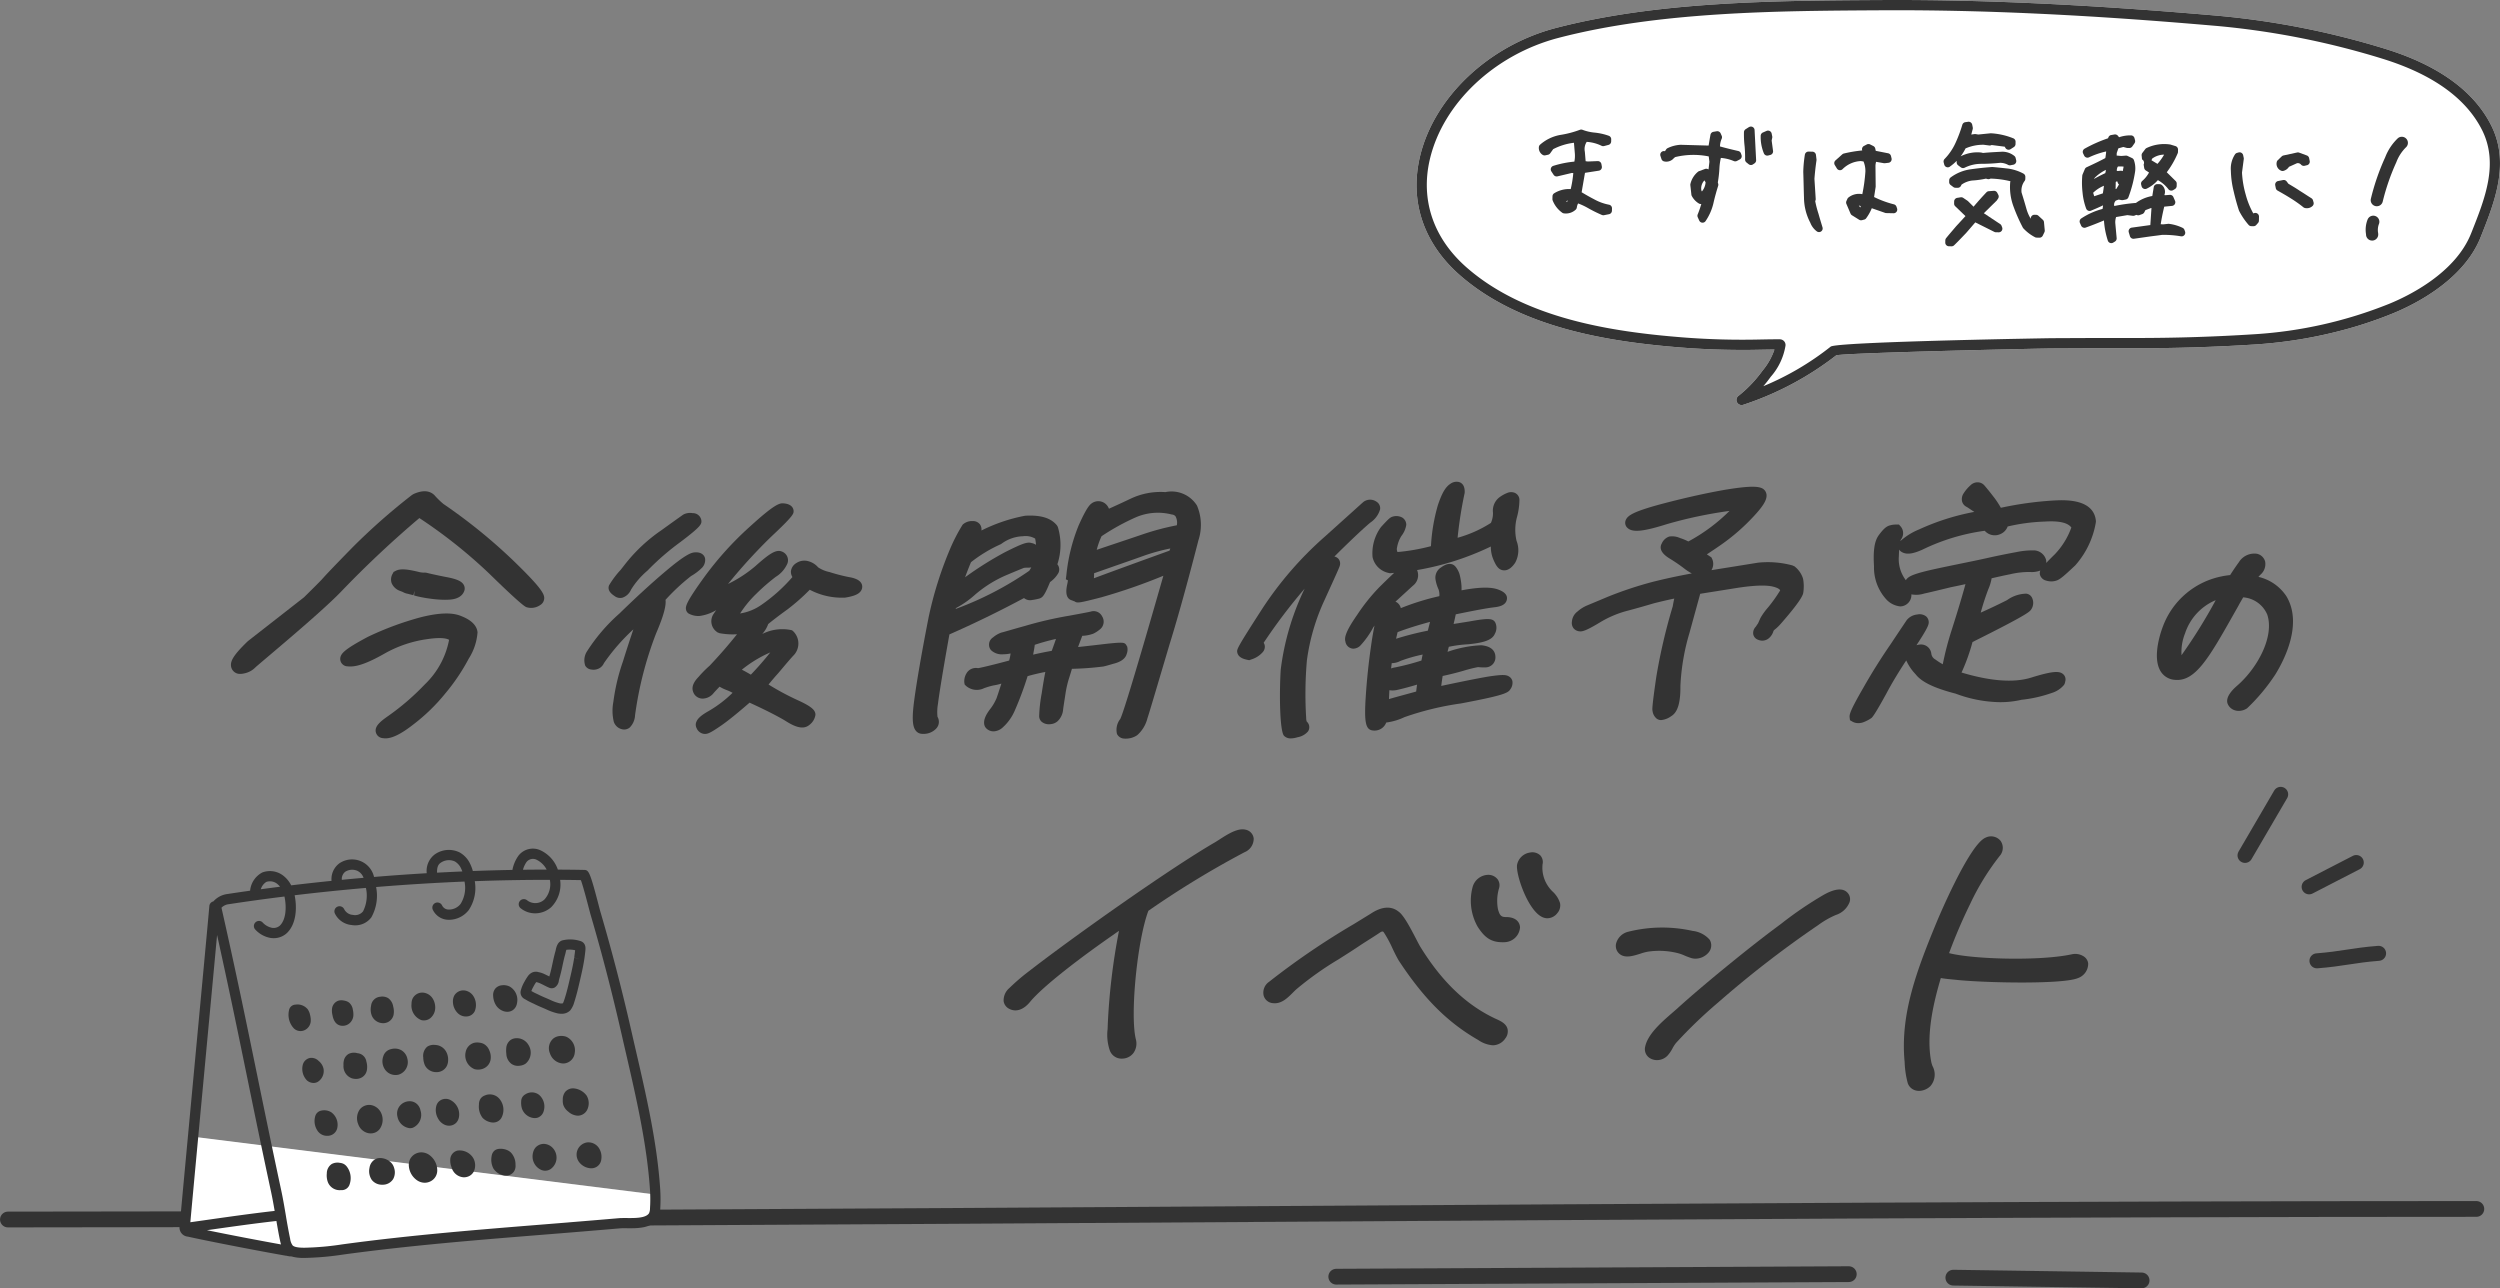 <svg xmlns="http://www.w3.org/2000/svg" width="347.411" height="179.046"><rect width="100%" height="100%" fill="#808080" stroke="none"/><g data-name="グループ 275"><path data-name="パス 409" d="M346.166 17.385c-2.416-4.769-7.374-8.338-14.734-10.606a113.415 113.415 0 0 0-23.533-4.617C290.052.613 275.263-.073 261.355.006c-14.506.082-30.947.174-45.164 3.887-9.327 2.447-16.921 9.629-18.871 17.892-1.463 6.2.513 12.044 5.562 16.464 8.461 7.406 20.882 9.259 30.757 10.046 2.868.228 5.863.341 8.906.334.71 0 1.421-.016 2.133-.03.636-.012 1.272-.024 1.907-.028a9.112 9.112 0 0 1-1.663 2.944l-.17.232a17.458 17.458 0 0 1-3.179 3.276.712.712 0 0 0-.179.9.721.721 0 0 0 .853.331 42.913 42.913 0 0 0 12.935-6.884c2.246-.372 28.516-.943 29.971-.949l4.135-.019c1.956-.01 3.91-.009 5.866-.008h1.877c5.424 0 10.923-.176 16.345-.524a63.166 63.166 0 0 0 12.771-2.148 57.417 57.417 0 0 0 6.411-2.185c2.859-1.172 9.77-4.548 12.161-10.577l.081-.2c1.884-4.753 4.021-10.136 1.366-15.375z" fill="#fff"/><path data-name="パス 410" d="M1.101 169.469c117.768-.08 230.564-1.45 343.022-1.47" fill="none" stroke="#333" stroke-linecap="round" stroke-miterlimit="10" stroke-width="2.192"/><g data-name="グループ 274" fill="none" stroke="#333" stroke-linecap="round" stroke-miterlimit="10" stroke-width="2.085"><path data-name="パス 411" d="M316.933 110.386l-4.955 8.485"/><path data-name="パス 412" d="M327.438 119.861l-6.552 3.378"/><path data-name="パス 413" d="M330.538 132.479c-3.459.265-5.106.777-8.565 1.041"/></g><path data-name="パス 414" d="M185.692 177.414l71.224-.353" fill="none" stroke="#333" stroke-linecap="round" stroke-miterlimit="10" stroke-width="2.192"/><path data-name="パス 415" d="M271.444 177.55l26.164.384" fill="none" stroke="#333" stroke-linecap="round" stroke-miterlimit="10" stroke-width="2.192"/><path data-name="パス 416" d="M26.612 157.934l-1 13 15.228 3.742 49.438-5.409.333-3.333z" fill="#fff"/><path data-name="パス 417" d="M87.139 170.681c1.44.017 3.41.029 4.262-1.34a2.75 2.75 0 0 0 .347-1.328 21.494 21.494 0 0 0 0-2.71c-.42-6.473-1.943-13.069-3.417-19.448q-.32-1.386-.632-2.754a275.71 275.71 0 0 0-4.293-16.498c-.028-.095-.093-.347-.182-.691-1.266-4.871-1.411-5.012-2.072-5.025a241.12 241.12 0 0 0-3.63-.042 4.619 4.619 0 0 0-2.3-2.628 2.527 2.527 0 0 0-3.163.68 4.957 4.957 0 0 0-.851 1.99q-2.729.051-5.5.151a5.6 5.6 0 0 0-.382-1.014 3.519 3.519 0 0 0-1.474-1.578 3.39 3.39 0 0 0-3.424.279 2.879 2.879 0 0 0-1.129 2.621q-3.652.215-7.32.519a3.133 3.133 0 0 0-4.827-1.887 2.727 2.727 0 0 0-1.08 2.43q-2.814.287-5.606.622a3.928 3.928 0 0 0-.986-1.25 3.018 3.018 0 0 0-3.024-.54 3.2 3.2 0 0 0-1.7 2.534q-1.579.223-3.144.461a3.136 3.136 0 0 0-1.964 1.032.709.709 0 0 0-.554.624c-.238 2.718-1.158 12.552-2.048 22.061-.9 9.651-1.837 19.631-2.077 22.383a1.264 1.264 0 0 0 1.134 1.513c3.191.708 11.243 2.263 14.605 2.819a.664.664 0 0 0 .117.01 6 6 0 0 0 1.361.132c.32 0 .633-.014.917-.027l.351-.015a39.907 39.907 0 0 0 4.165-.419l.2-.028c9.215-1.256 18.591-2.01 27.658-2.74l3.627-.293q3.508-.287 7.008-.587c.271-.025.637-.022 1.027-.019zm-13.973-50.888a1.134 1.134 0 0 1 1.455-.289 3.078 3.078 0 0 1 1.34 1.338q-1.635 0-3.288.022a3.561 3.561 0 0 1 .493-1.071zm-11.938.112a1.985 1.985 0 0 1 1.968-.2 2.151 2.151 0 0 1 .866.955 4.025 4.025 0 0 1 .182.441q-1.752.075-3.512.169c-.011-.722.139-1.125.496-1.365zm-13.254 1.239a1.806 1.806 0 0 1 1.685-.131 1.687 1.687 0 0 1 .861.974q-1.512.13-3.02.278a1.29 1.29 0 0 1 .474-1.121zm-10.966 1.41a1.6 1.6 0 0 1 1.573.321 2.313 2.313 0 0 1 .334.349q-1.341.17-2.672.35a1.81 1.81 0 0 1 .769-1.02zm-8.535 25.531c.635-6.788 1.286-13.738 1.693-18.153 1.638 7.384 2.9 13.535 4.227 20 1 4.89 2.041 9.946 3.291 15.768.182.85.336 1.716.484 2.574-3.119.353-6.373.814-9.532 1.265l-2.185.31c.305-3.413 1.177-12.732 2.022-21.764zm9.938 21.588c.156.917.319 1.849.515 2.77.032.149.072.317.121.49a479.251 479.251 0 0 1-10.29-1.979l.079-.011c3.176-.454 6.451-.918 9.576-1.27zm40.594.2l-3.626.293c-9.086.731-18.482 1.488-27.734 2.748l-.2.028a38.884 38.884 0 0 1-4.017.407l-.373.015c-.695.033-1.991.092-2.386-.293a1.987 1.987 0 0 1-.349-.92 79.175 79.175 0 0 1-.609-3.315c-.191-1.126-.388-2.29-.634-3.434-1.248-5.816-2.285-10.869-3.289-15.756-1.527-7.442-2.969-14.471-5-23.453a.08.08 0 0 1 .018-.083 1.708 1.708 0 0 1 1.035-.465c2.531-.387 5.1-.738 7.686-1.06l.007.024c.277 1.29.275 3.116-.638 4.015a1.322 1.322 0 0 1-1.074.314 2.417 2.417 0 0 1-1.357-.782.711.711 0 0 0-1 1.008 3.748 3.748 0 0 0 2.17 1.183 3 3 0 0 0 .389.026 2.669 2.669 0 0 0 1.872-.736c1.3-1.278 1.394-3.519 1.048-5.229a305.2 305.2 0 0 1 9.907-1.019 4.874 4.874 0 0 1-.4 3.257 1.413 1.413 0 0 1-1.392.494 1.467 1.467 0 0 1-1.245-.821.711.711 0 0 0-1.264.653 2.863 2.863 0 0 0 2.256 1.567 3.041 3.041 0 0 0 .543.049 2.756 2.756 0 0 0 2.263-1.123 6.146 6.146 0 0 0 .652-4.2 305.91 305.91 0 0 1 12.287-.76 4.246 4.246 0 0 1-.541 3.1 2.043 2.043 0 0 1-1.7.79 1.013 1.013 0 0 1-.878-.575.711.711 0 1 0-1.259.659 2.428 2.428 0 0 0 2.025 1.334c.076.006.152.008.229.008a3.5 3.5 0 0 0 2.721-1.368 5.518 5.518 0 0 0 .828-4c3.527-.129 7.013-.189 10.434-.185a3.146 3.146 0 0 1-.762 2.739 1.856 1.856 0 0 1-2.412.092.711.711 0 0 0-.909 1.093 3.183 3.183 0 0 0 2.041.728 3.334 3.334 0 0 0 2.232-.857 4.465 4.465 0 0 0 1.237-3.794q1.451.01 2.884.036c.312.835.911 3.143 1.126 3.969.1.365.165.633.194.733.531 1.809 1.047 3.64 1.537 5.441.984 3.631 1.9 7.322 2.733 10.972q.312 1.369.634 2.758c1.46 6.325 2.971 12.864 3.383 19.221a20.5 20.5 0 0 1 0 2.528 1.6 1.6 0 0 1-.134.666c-.432.692-1.938.68-3.044.67-.423 0-.822-.007-1.167.024q-3.487.299-6.978.582z" fill="#333"/><path data-name="パス 418" d="M70.073 140.547a1.643 1.643 0 0 0 .419.056 1.362 1.362 0 0 0 .762-.223 1.423 1.423 0 0 0 .589-.966 2.138 2.138 0 0 0-1.007-2.314 1.89 1.89 0 0 0-1.088-.182 1.362 1.362 0 0 0-.915.458 1.422 1.422 0 0 0-.3 1.04 2.627 2.627 0 0 0 .378 1.253 2 2 0 0 0 1.162.878z" fill="#333"/><path data-name="パス 419" d="M64.74 141.257a1.542 1.542 0 0 0 .2-.013 1.3 1.3 0 0 0 1.041-.742 2.314 2.314 0 0 0-.158-2.015 1.734 1.734 0 0 0-1.194-.838 1.453 1.453 0 0 0-1.5.7 1.716 1.716 0 0 0-.189.813 2.289 2.289 0 0 0 .716 1.672 1.609 1.609 0 0 0 1.084.423z" fill="#333"/><path data-name="パス 420" d="M58.568 141.763a1.486 1.486 0 0 0 .342.04 1.426 1.426 0 0 0 .893-.317 1.893 1.893 0 0 0 .678-1.469 2.331 2.331 0 0 0-.375-1.292 1.764 1.764 0 0 0-1.322-.787 1.5 1.5 0 0 0-1.468.873 1.747 1.747 0 0 0-.129.688 2.154 2.154 0 0 0 1.381 2.264z" fill="#333"/><path data-name="パス 421" d="M53.235 142.187a1.676 1.676 0 0 0 .173-.009 1.458 1.458 0 0 0 1.293-1.2 2.531 2.531 0 0 0-.061-1.106 1.755 1.755 0 0 0-.7-1.169 1.587 1.587 0 0 0-1.083-.193 1.4 1.4 0 0 0-1.294 1.287 2.313 2.313 0 0 0 .122 1.382 1.712 1.712 0 0 0 1.55 1.008z" fill="#333"/><path data-name="パス 422" d="M47.444 142.541a1.355 1.355 0 0 0 .179.011 1.446 1.446 0 0 0 .911-.321 1.559 1.559 0 0 0 .568-1.057 2.862 2.862 0 0 0-.071-.87 1.567 1.567 0 0 0-.517-.976 1.541 1.541 0 0 0-.7-.281 1.592 1.592 0 0 0-.794.013 1.33 1.33 0 0 0-.874 1.069 2.53 2.53 0 0 0 .053.926c.064.338.265 1.368 1.245 1.486z" fill="#333"/><path data-name="パス 423" d="M43.181 141.943a2.7 2.7 0 0 0-.085-.87 2.1 2.1 0 0 0-.352-.839 1.842 1.842 0 0 0-1.688-.626.937.937 0 0 0-.891.776 2.774 2.774 0 0 0 .658 2.512 1.335 1.335 0 0 0 1.412.3 1.491 1.491 0 0 0 .946-1.253zm-.708-.07z" fill="#333"/><path data-name="パス 424" d="M44.971 148.584a1.893 1.893 0 0 0-.68-1.141 1.417 1.417 0 0 0-1.21-.427 1.3 1.3 0 0 0-1.014.991 2.3 2.3 0 0 0 .572 2.115 1.42 1.42 0 0 0 .927.373 1.229 1.229 0 0 0 .579-.147 1.788 1.788 0 0 0 .826-1.764z" fill="#333"/><path data-name="パス 425" d="M45.648 157.831a1.368 1.368 0 0 0 1.224-1.091 2.146 2.146 0 0 0-.824-2.164 1.851 1.851 0 0 0-1.356-.25 1.134 1.134 0 0 0-.693.4 1.169 1.169 0 0 0-.209.444 2.409 2.409 0 0 0 .433 2.1 1.587 1.587 0 0 0 1.23.569 1.847 1.847 0 0 0 .195-.008z" fill="#333"/><path data-name="パス 426" d="M47.772 161.749a1.54 1.54 0 0 0-.542-.154 1.7 1.7 0 0 0-1.134.163 1.561 1.561 0 0 0-.68 1.3 2.706 2.706 0 0 0 .142 1.208 1.762 1.762 0 0 0 1.819 1.119h.035a1.142 1.142 0 0 0 1.182-.832 2.621 2.621 0 0 0-.35-2.37 1.41 1.41 0 0 0-.472-.434z" fill="#333"/><path data-name="パス 427" d="M78.69 144.071a1.929 1.929 0 0 0-.7-.111 1.757 1.757 0 0 0-1.042.312 1.782 1.782 0 0 0-.527 2.1 2.028 2.028 0 0 0 1.81 1.416h.1a1.647 1.647 0 0 0 1.539-1.476 2.071 2.071 0 0 0-1.18-2.241z" fill="#333"/><path data-name="パス 428" d="M73.063 147.791a1.991 1.991 0 0 0 .4-2.54 1.875 1.875 0 0 0-1.846-.97 1.429 1.429 0 0 0-.649.232 1.509 1.509 0 0 0-.612 1.06 3.7 3.7 0 0 0 .007.873 1.814 1.814 0 0 0 .7 1.385 1.54 1.54 0 0 0 .92.284 2.218 2.218 0 0 0 .492-.059 1.639 1.639 0 0 0 .588-.265z" fill="#333"/><path data-name="パス 429" d="M68.163 147.316a2.241 2.241 0 0 0-.18-1.378 1.72 1.72 0 0 0-.765-.873 1.792 1.792 0 0 0-.584-.171 1.933 1.933 0 0 0-.815.038 1.652 1.652 0 0 0-1.109 1.261 2.055 2.055 0 0 0 1.242 2.384 1.962 1.962 0 0 0 .491.062 1.853 1.853 0 0 0 .978-.272 1.627 1.627 0 0 0 .742-1.051z" fill="#333"/><path data-name="パス 430" d="M59.355 145.465a1.678 1.678 0 0 0-.538 1.487 2.818 2.818 0 0 0 .233 1.094 1.75 1.75 0 0 0 1.578.942h.014a1.571 1.571 0 0 0 1.45-.855 1.832 1.832 0 0 0 .179-.716 2.284 2.284 0 0 0-.25-1.23 1.83 1.83 0 0 0-1.075-.9 2.265 2.265 0 0 0-.521-.082 1.6 1.6 0 0 0-1.07.26z" fill="#333"/><path data-name="パス 431" d="M56.612 147.138a1.787 1.787 0 0 0-.848-1.2 1.889 1.889 0 0 0-1.406-.15 1.441 1.441 0 0 0-1.094.995 2.025 2.025 0 0 0 .362 2.005 1.773 1.773 0 0 0 1.34.6 1.973 1.973 0 0 0 .409-.044 1.819 1.819 0 0 0 1.237-2.206z" fill="#333"/><path data-name="パス 432" d="M50.973 148.77a2.7 2.7 0 0 0-.064-1.273 1.356 1.356 0 0 0-1.22-1.136 1.74 1.74 0 0 0-1.212.078 1.388 1.388 0 0 0-.665.834 2.248 2.248 0 0 0-.078.777 1.774 1.774 0 0 0 1.2 1.809 2.043 2.043 0 0 0 .533.073 1.615 1.615 0 0 0 .832-.219 1.461 1.461 0 0 0 .674-.943zm-.692-.166z" fill="#333"/><path data-name="パス 433" d="M52.759 156.9a2.22 2.22 0 0 0 .2-2.248 1.93 1.93 0 0 0-1.26-1.06 1.663 1.663 0 0 0-1.695.571 2.137 2.137 0 0 0-.233 2.038 1.921 1.921 0 0 0 1.38 1.262 1.8 1.8 0 0 0 .368.038 1.535 1.535 0 0 0 1.24-.601z" fill="#333"/><path data-name="パス 434" d="M54.554 161.819a1.741 1.741 0 0 0-.3-.341 2.194 2.194 0 0 0-1.348-.55 1.542 1.542 0 0 0-.525.059 1.6 1.6 0 0 0-1.033 1.294 2.153 2.153 0 0 0 .325 1.693 1.787 1.787 0 0 0 1.44.66h.118a1.7 1.7 0 0 0 1.409-.794 1.934 1.934 0 0 0 .148-1.474 1.9 1.9 0 0 0-.234-.547z" fill="#333"/><path data-name="パス 435" d="M59.512 160.4a2.082 2.082 0 0 0-.524-.209 1.77 1.77 0 0 0-2.012.911 1.883 1.883 0 0 0-.166.653 2.647 2.647 0 0 0 1.125 2.25 1.917 1.917 0 0 0 1.088.354 1.761 1.761 0 0 0 .775-.181 1.691 1.691 0 0 0 .965-1.523 2.656 2.656 0 0 0-1.251-2.255z" fill="#333"/><path data-name="パス 436" d="M57.339 156.727a1.942 1.942 0 0 0 1.1-2.388 1.618 1.618 0 0 0-.676-1.06 1.5 1.5 0 0 0-.9-.246 1.762 1.762 0 0 0-1.331.677 1.712 1.712 0 0 0-.294 1.488 1.972 1.972 0 0 0 1.718 1.583 1.44 1.44 0 0 0 .383-.054z" fill="#333"/><path data-name="パス 437" d="M80.44 155.032a1.473 1.473 0 0 0 1.185-.863 2.063 2.063 0 0 0-.1-1.911 2.484 2.484 0 0 0-1.755-1.007 1.423 1.423 0 0 0-1.208.461 1.706 1.706 0 0 0-.355 1.138 2.137 2.137 0 0 0 .063.673 2.012 2.012 0 0 0 .713.965 2.1 2.1 0 0 0 1.3.553 1.413 1.413 0 0 0 .157-.009z" fill="#333"/><path data-name="パス 438" d="M74.321 155.375a1.282 1.282 0 0 0 .4-.062 1.31 1.31 0 0 0 .811-.837 2.162 2.162 0 0 0-.6-2.315 1.643 1.643 0 0 0-1.933-.083 1.115 1.115 0 0 0-.453.462 1.212 1.212 0 0 0-.12.516 2.79 2.79 0 0 0 .1.979 1.972 1.972 0 0 0 1.569 1.323 1.622 1.622 0 0 0 .226.017z" fill="#333"/><path data-name="パス 439" d="M69.642 155.409a2.371 2.371 0 0 0-.182-2.64 1.738 1.738 0 0 0-2.086-.539 1.255 1.255 0 0 0-.561.4 1.432 1.432 0 0 0-.256.88 2.549 2.549 0 0 0 .5 1.825 2.082 2.082 0 0 0 .937.568 1.708 1.708 0 0 0 .533.089 1.328 1.328 0 0 0 1.115-.583z" fill="#333"/><path data-name="パス 440" d="M63.773 155.267a2.235 2.235 0 0 0-1.117-2.368 1.4 1.4 0 0 0-1.764.27 1.439 1.439 0 0 0-.27.55 2.323 2.323 0 0 0 .256 1.721 1.94 1.94 0 0 0 .989.893 1.533 1.533 0 0 0 .532.1 1.374 1.374 0 0 0 1.053-.472 1.516 1.516 0 0 0 .321-.694z" fill="#333"/><path data-name="パス 441" d="M63.595 159.887a1.315 1.315 0 0 0-1.026 1.258 2.548 2.548 0 0 0 .185 1.076 1.857 1.857 0 0 0 1.705 1.384 1.686 1.686 0 0 0 .418-.053 1.473 1.473 0 0 0 1.014-.864 2.069 2.069 0 0 0-.13-1.763 2.222 2.222 0 0 0-2.166-1.038z" fill="#333"/><path data-name="パス 442" d="M70.967 160.131a1.869 1.869 0 0 0-.609-.356 2.3 2.3 0 0 0-1.022-.124 1.156 1.156 0 0 0-.592.22 1.2 1.2 0 0 0-.422.776 2.634 2.634 0 0 0 .235 1.716 2.171 2.171 0 0 0 1.7 1.008h.048a1.323 1.323 0 0 0 1.149-.617 1.468 1.468 0 0 0 .182-.894 2.394 2.394 0 0 0-.669-1.729z" fill="#333"/><path data-name="パス 443" d="M75.702 158.966a1.528 1.528 0 0 0-1.345.581 1.7 1.7 0 0 0-.286.642 2.049 2.049 0 0 0 1.172 2.4 1.424 1.424 0 0 0 .515.1 1.384 1.384 0 0 0 .757-.23 1.935 1.935 0 0 0 .823-1.5 1.982 1.982 0 0 0-.47-1.369 1.77 1.77 0 0 0-1.166-.624z" fill="#333"/><path data-name="パス 444" d="M81.538 158.762a1.716 1.716 0 0 0-1.089 2.69 2.184 2.184 0 0 0 1.706.9 1.545 1.545 0 0 0 .38-.047 1.377 1.377 0 0 0 1.029-1.228 2.237 2.237 0 0 0-.362-1.578 1.744 1.744 0 0 0-1.664-.737z" fill="#333"/><path data-name="パス 445" d="M72.876 138.812c.119.062.233.13.383.218.22.129.449.237.679.345.111.051.222.1.332.158.33.166.674.313 1.017.46.214.091.428.182.637.278a7.986 7.986 0 0 0 1.492.537 2.6 2.6 0 0 0 .591.069 1.635 1.635 0 0 0 1.222-.455 3.071 3.071 0 0 0 .563-1.123c.329-1.007.57-2.044.8-3.048.2-.844.44-1.894.6-2.925l.009-.061q.084-.56.141-1.125l.007-.072c.082-.74-.193-1.188-.817-1.334a4.608 4.608 0 0 0-2.418-.046c-.642.221-.8.92-.889 1.337-.013.058-.024.111-.037.155-.182.647-.3 1.192-.411 1.719-.124.578-.241 1.124-.439 1.788v.008l-.057-.029c-.2-.1-.4-.2-.617-.3a3.5 3.5 0 0 0-.765-.263l-.084-.017a1.228 1.228 0 0 0-.994.127 1.633 1.633 0 0 0-.467.44 6.4 6.4 0 0 0-.41.658l-.068.12a4.874 4.874 0 0 0-.5 1.195 1.028 1.028 0 0 0 .5 1.186zm1.234-1.676l.072-.126a4.65 4.65 0 0 1 .315-.511l.017-.023.122.026a2.537 2.537 0 0 1 .463.17c.182.081.36.171.537.262.217.11.434.22.658.315a.894.894 0 0 0 .781-.015 1.307 1.307 0 0 0 .589-.982c.013-.057.024-.112.038-.16a22.79 22.79 0 0 0 .465-1.9c.109-.505.22-1.028.391-1.63.018-.066.036-.146.056-.235a3.118 3.118 0 0 1 .087-.333 3.333 3.333 0 0 1 1.221.057c-.034.334-.077.669-.131 1.033l.7.129-.7-.107c-.138.906-.335 1.775-.577 2.818-.227.974-.461 1.98-.77 2.928a4.526 4.526 0 0 1-.216.568.979.979 0 0 1-.478 0 6.535 6.535 0 0 1-1.228-.445c-.222-.1-.448-.2-.674-.295-.316-.135-.632-.269-.936-.422-.122-.061-.246-.119-.37-.177a6.429 6.429 0 0 1-.589-.3l-.113-.066a3.856 3.856 0 0 1 .272-.579z" fill="#333"/><path data-name="パス 446" d="M346.166 17.385c-2.416-4.769-7.374-8.338-14.734-10.606a113.415 113.415 0 0 0-23.533-4.617C290.052.613 275.263-.073 261.355.006c-14.506.082-30.947.174-45.164 3.887-9.327 2.447-16.921 9.629-18.871 17.892-1.463 6.2.513 12.044 5.562 16.464 8.461 7.406 20.882 9.259 30.757 10.046 2.868.228 5.863.341 8.906.334.71 0 1.421-.016 2.133-.03.636-.012 1.272-.024 1.907-.028a9.112 9.112 0 0 1-1.663 2.944l-.17.232a17.458 17.458 0 0 1-3.179 3.276.712.712 0 0 0-.179.9.721.721 0 0 0 .853.331 42.913 42.913 0 0 0 12.935-6.884c2.246-.372 28.516-.943 29.971-.949l4.135-.019c1.956-.01 3.91-.009 5.866-.008h1.877c5.424 0 10.923-.176 16.345-.524a63.166 63.166 0 0 0 12.771-2.148 57.417 57.417 0 0 0 6.411-2.185c2.859-1.172 9.77-4.548 12.161-10.577l.081-.2c1.884-4.753 4.021-10.136 1.366-15.375zm-2.689 14.847l-.08.2c-2.191 5.522-8.688 8.683-11.379 9.785a60.136 60.136 0 0 1-18.734 4.23c-5.391.346-10.859.521-16.253.521h-1.876c-1.959 0-3.915 0-5.874.008l-4.133.019c-.286 0-28.264.466-30.609 1.116a.438.438 0 0 0-.138.057 39.216 39.216 0 0 1-9.36 5.5q.458-.53.86-1.079l.169-.23a8.638 8.638 0 0 0 2.049-4.314.789.789 0 0 0-.2-.636.807.807 0 0 0-.61-.259c-.887-.006-1.774.011-2.659.028a105.995 105.995 0 0 1-10.897-.3c-9.657-.769-21.786-2.567-29.933-9.7-4.634-4.055-6.451-9.406-5.115-15.067 1.832-7.763 8.979-14.518 17.846-16.841 14.044-3.667 30.39-3.76 44.812-3.841 13.863-.078 28.611.605 46.412 2.151a111.925 111.925 0 0 1 23.238 4.559c6.977 2.15 11.648 5.477 13.884 9.889 2.364 4.667.441 9.515-1.42 14.204z" fill="#333"/><path data-name="パス 447" d="M221.612 18.429a6.318 6.318 0 0 1-1.7-.391.5.5 0 0 0-.362 0 13.762 13.762 0 0 1-2.713.711 5.78 5.78 0 0 0-2.817 1.352.507.507 0 0 0-.174.371 1.118 1.118 0 0 0 .54 1.055.5.5 0 0 0 .362.058l.366-.078a.5.5 0 0 0 .306-.2l.417-.579a8.348 8.348 0 0 1 2.869-.886h.017l.123 1.468a4 4 0 0 1-.066 1.149 14.068 14.068 0 0 0-2.928.59.509.509 0 0 0-.271.762l.312.478a.508.508 0 0 0 .543.217l2-.473.194.019a14.881 14.881 0 0 1-.357 2.225 3.892 3.892 0 0 0-2.294.58.509.509 0 0 0-.238.42l-.009.385a.518.518 0 0 0 .037.2 3.783 3.783 0 0 0 1.327 1.7.494.494 0 0 0 .237.09 2 2 0 0 0 1.625-.509.508.508 0 0 0 .164-.312 1.732 1.732 0 0 1 .178-.561 9.066 9.066 0 0 1 1.406.661 18.7 18.7 0 0 0 1.9.941.52.52 0 0 0 .3.031l.688-.136.037-.009a.508.508 0 0 0 .372-.479l.007-.321a.507.507 0 0 0-.416-.511 6.935 6.935 0 0 1-2.093-.769c-.6-.306-1.187-.648-1.709-.961.079-.478.161-.952.243-1.423q.11-.625.214-1.241l.032-.04 1.894-.293a.5.5 0 0 0 .336-.206.508.508 0 0 0 .087-.385l-.058-.323a.508.508 0 0 0-.521-.418l-1.372.055-.3-.04-.109-1.313a1.823 1.823 0 0 1 .26-1.376 5.522 5.522 0 0 1 2.067.548.51.51 0 0 0 .352.034l.6-.16h.006a.509.509 0 0 0 .372-.479l.006-.3a.507.507 0 0 0-.327-.485 8.28 8.28 0 0 0-1.962-.443zm-3.758 9.409l-.063.195a.444.444 0 0 1-.168-.031z" fill="#333"/><path data-name="パス 448" d="M243.039 17.662l-.456.291a.506.506 0 0 0-.235.418 14.129 14.129 0 0 0 .092 1.964 17.377 17.377 0 0 1 .066 1.832.508.508 0 0 0 .188.405l.3.241a.508.508 0 0 0 .456.1.5.5 0 0 0 .148-.068l.217-.146a.51.51 0 0 0 .224-.448l-.215-4.183a.508.508 0 0 0-.781-.4z" fill="#333"/><path data-name="パス 449" d="M245.497 18.187l-.518.226a.509.509 0 0 0-.306.456 5.961 5.961 0 0 0 .444 2.44.509.509 0 0 0 .6.3l.3-.08h.006a.508.508 0 0 0 .368-.557l-.194-1.441.079-.385a.528.528 0 0 0 0-.2l-.079-.388a.5.5 0 0 0-.263-.349.513.513 0 0 0-.437-.022z" fill="#333"/><path data-name="パス 450" d="M241.558 20.986c-.87-.2-1.722-.406-2.54-.637a2.691 2.691 0 0 1 .236-1.067.508.508 0 0 0 0-.418l-.144-.324a.507.507 0 0 0-.55-.3l-.451.077a.507.507 0 0 0-.414.408c-.062.326-.118.664-.174 1l-.085.505-3.892-.109a4.661 4.661 0 0 0-1.807.467.5.5 0 0 0-.2.176l-.167.249-.052-.01a.509.509 0 0 0-.578.657l.14.431a.511.511 0 0 0 .385.342 1.36 1.36 0 0 0 1.355-.472l.177-.133a10.746 10.746 0 0 1 4.657-.091l.094.743-.122 1.064-.109-.049a.507.507 0 0 0-.386-.013l-.821.3a.5.5 0 0 0-.156.092 3.089 3.089 0 0 0-1.049 1.7.489.489 0 0 0-.008.162l.145 1.311a.5.5 0 0 0 .057.184 2.658 2.658 0 0 0 .989 1.049.5.5 0 0 0 .332.065 13.577 13.577 0 0 1-.5 1.448.508.508 0 0 0 .006.4l.206.454a.508.508 0 0 0 .88.081 7.409 7.409 0 0 0 1.09-2.472c.172-.761.394-1.58.661-2.434a.513.513 0 0 0 .006-.28l-.051-.193a16.628 16.628 0 0 0 .221-1.984 8.237 8.237 0 0 1 .2-1.42 5.767 5.767 0 0 1 1.8.438.514.514 0 0 0 .435-.019l.39-.206a.508.508 0 0 0 .244-.616l-.083-.237a.506.506 0 0 0-.367-.319zm-4.54 4.356a2.227 2.227 0 0 1-.515 1.264l-.073-.142a1.6 1.6 0 0 1 .429-1.4z" fill="#333"/><path data-name="パス 451" d="M262.383 21.3l-1.72-.34-.068-.318a.511.511 0 0 0-.27-.349l-.445-.223a.511.511 0 0 0-.466.006l-.389.206a.507.507 0 0 0-.256.571l.014.055a17.837 17.837 0 0 0-2.559.428.533.533 0 0 0-.215.114l-.939.839a.508.508 0 0 0-.1.643l.29.477a.507.507 0 0 0 .786.1 3.815 3.815 0 0 1 2.541-1.126l.373.054a3.373 3.373 0 0 1 .262 1.436 22.837 22.837 0 0 1-.427 3.111 2.345 2.345 0 0 0-1.92.458.5.5 0 0 0-.153.193l-.135.3a.506.506 0 0 0 0 .409l.572 1.34a.507.507 0 0 0 .2.231l.995.621a.508.508 0 0 0 .4.06l.3-.08a.451.451 0 0 0 .281-.193 6.356 6.356 0 0 0 .777-1.388l1.856.649a.5.5 0 0 0 .157.028l1.007.021a.486.486 0 0 0 .147-.018.5.5 0 0 0 .274-.19.511.511 0 0 0 .071-.465l-.082-.238a.509.509 0 0 0-.357-.327 14 14 0 0 1-2.754-1.015l.215-1.388a.57.57 0 0 0 .006-.083l-.029-2.836a2.409 2.409 0 0 1 .086-.586l1.093.192a.51.51 0 0 0 .146 0l.473-.055a.506.506 0 0 0 .359-.214.512.512 0 0 0 .077-.411l-.079-.323a.511.511 0 0 0-.395-.376zm-3.8 7.334q-.033.1-.075.2l-.2-.273z" fill="#333"/><path data-name="パス 452" d="M251.862 21.077l-.536-.011a.509.509 0 0 0-.512.427 17.056 17.056 0 0 0-.224 2.409c.021.593.036 1.2.051 1.807.014.58.029 1.166.049 1.743a7.625 7.625 0 0 0 .875 3.493 2.709 2.709 0 0 0 .9 1.2.507.507 0 0 0 .449.09.518.518 0 0 0 .151-.07.509.509 0 0 0 .2-.565l-.164-.545c-.132-.438-.269-.891-.4-1.363a13.916 13.916 0 0 1-.452-1.744l.031-.074a.5.5 0 0 0 .039-.231l-.177-2.785a35.98 35.98 0 0 1 .285-2.573.53.53 0 0 0 0-.132l-.074-.623a.509.509 0 0 0-.491-.453z" fill="#333"/><path data-name="パス 453" d="M283.272 29.987a.5.5 0 0 0-.336-.137l-.215-.005a.509.509 0 0 0-.516.561 5.63 5.63 0 0 1-.588-1.333 74.375 74.375 0 0 0-.659-2.214l-.033-.107a2.2 2.2 0 0 1 .422-1.6.512.512 0 0 0 .1-.292l.005-.278a.507.507 0 0 0-.265-.456 6.357 6.357 0 0 0-2.145-.7c-.71-.08-1.442-.159-2.153-.216a.658.658 0 0 0-.076 0c-.9.062-1.855.163-2.911.309a6.056 6.056 0 0 0-2.827 1.136.506.506 0 0 0-.206.4l-.005.236a.506.506 0 0 0 .2.415l.379.287a.5.5 0 0 0 .3.1l.3.006a.513.513 0 0 0 .467-.287l.075-.155a3.307 3.307 0 0 1 1.46-.569 12.382 12.382 0 0 0 1.935-.266l.2.057a.483.483 0 0 0 .3-.007l.151-.052a12.976 12.976 0 0 1 2.749.367l-.015.055a.511.511 0 0 0-.019.1 7.724 7.724 0 0 0 .459 3.353 23.573 23.573 0 0 0 1.3 2.939.511.511 0 0 0 .074.1 5.886 5.886 0 0 0 1.616 1.229.5.5 0 0 0 .226.058l.385.008a.539.539 0 0 0 .146-.018.509.509 0 0 0 .322-.27l.225-.467a.512.512 0 0 0 .048-.267l-.106-1.138a.51.51 0 0 0-.16-.324z" fill="#333"/><path data-name="パス 454" d="M277.061 26.518l-.686.051a.5.5 0 0 0-.331.157 41.91 41.91 0 0 0-1.788 2l-.766-.765a.493.493 0 0 0-.076-.062l-.593-.4a.505.505 0 0 0-.364-.08l-.472.076a.513.513 0 0 0-.428.492l-.005.3a.5.5 0 0 0 .156.375l1.423 1.37c-.454.491-.877.954-1.3 1.412l-.477.562c-.31.363-.62.726-.913 1.09a.516.516 0 0 0-.112.308l-.006.3a.509.509 0 0 0 .5.518l.365.007a.507.507 0 0 0 .146-.018.5.5 0 0 0 .216-.124c.424-.407.826-.827 1.229-1.25l.441-.46c.237-.268.474-.545.714-.824.186-.217.373-.435.563-.652l2.642 1.321a.5.5 0 0 0 .218.054l.385.007a.508.508 0 0 0 .485-.688l-.082-.216a.515.515 0 0 0-.194-.243l-2.269-1.505 1.761-1.728a.581.581 0 0 0 .067-.081l.155-.232a.51.51 0 0 0 .029-.516l-.145-.281a.511.511 0 0 0-.488-.275z" fill="#333"/><path data-name="パス 455" d="M270.965 23.153a6.88 6.88 0 0 0 .942-.8v.2a.514.514 0 0 0 .2.417l.38.286a.511.511 0 0 0 .529.05 5.147 5.147 0 0 1 2.276-.539 25.938 25.938 0 0 0 2.648-.14 2.285 2.285 0 0 1 1.1.28.514.514 0 0 0 .356.059l.388-.078.036-.009a.508.508 0 0 0 .357-.612l-.08-.323a.507.507 0 0 0-.173-.272 2.662 2.662 0 0 0-1.686-.591l-.125.007c-.834.043-1.694.087-2.54.168l-.216-.051a.5.5 0 0 0-.076-.012 5.092 5.092 0 0 0-2.823.532 6.713 6.713 0 0 0 .683-1.1 6.051 6.051 0 0 1 2.525-.508l.769.1a.5.5 0 0 0 .265-.036l.068-.029 1.817.232.1.174a.509.509 0 0 0 .712.172l.455-.291a.51.51 0 0 0 .235-.418l.006-.321a.508.508 0 0 0-.308-.477 9.756 9.756 0 0 0-3.081-.7.482.482 0 0 0-.092 0l-1.694.171-.383-.062a.514.514 0 0 0-.156 0l-.407.06-.035.006.2-.757a.511.511 0 0 0 .007-.23l-.078-.387a.509.509 0 0 0-.572-.4l-.387.056a.511.511 0 0 0-.414.361 19.114 19.114 0 0 1-.947 2.523 7.9 7.9 0 0 1-1.515 2.225.51.51 0 0 0-.128.486l.079.3a.509.509 0 0 0 .785.285z" fill="#333"/><path data-name="パス 456" d="M303.29 31.656a6.111 6.111 0 0 0-1.878-.551.49.49 0 0 0-.115 0l-.647.069-.39-.008c.119-.772.282-1.58.492-2.448l1.082-.107a.508.508 0 0 0 .416-.708l-.225-.519a.51.51 0 0 0-.5-.305l-.631.047-.124-.019v-.006a1.214 1.214 0 0 0-.366-1.4.507.507 0 0 0-.3-.108l-.3-.006a.506.506 0 0 0-.511.424l-.2 1.226a5.368 5.368 0 0 0-2.273.964 23.047 23.047 0 0 0-3 .427l-.035-.1a.829.829 0 0 1 .236-.649l.4-.144.4.072a.526.526 0 0 0 .19 0l.387-.078a.5.5 0 0 0 .378-.322 17.4 17.4 0 0 0 .935-3.617 3.452 3.452 0 0 0-.169-1.532.508.508 0 0 0-.264-.293l-.615-.291a.5.5 0 0 0-.256-.048l-.624.048-.64-.055.007-.353.227-.651.687-.191.462.125a.507.507 0 0 0 .123.018l.234.005a.51.51 0 0 0 .428-.217l.309-.444a.505.505 0 0 0 .075-.42l-.079-.3a.509.509 0 0 0-.481-.378 4.846 4.846 0 0 0-1.66.258l-.159-.2a.509.509 0 0 0-.481-.184l-.451.077a.5.5 0 0 0-.381.3l-.068.155a19.331 19.331 0 0 0-3.247 1.442.509.509 0 0 0-.209.662l.145.3a.509.509 0 0 0 .676.24 11.557 11.557 0 0 1 2.382-.818 9.219 9.219 0 0 1-.116.922c-.786.42-1.613.816-2.594 1.271a.511.511 0 0 0-.254.262l-.316.744a.505.505 0 0 0-.039.162 11.854 11.854 0 0 0 .04 2.38 8.641 8.641 0 0 0 .5 2.2.509.509 0 0 0 .276.289.514.514 0 0 0 .4 0l.29-.124c.476-.2.932-.4 1.383-.616l-.07.5a9.819 9.819 0 0 0-2.959 1.32.509.509 0 0 0-.184.631l.163.368a.508.508 0 0 0 .636.272c.84-.3 1.693-.635 2.538-.992a11.392 11.392 0 0 0 .538 2.806.508.508 0 0 0 .746.274l.238-.145a.511.511 0 0 0 .242-.48l-.191-2.093a2.324 2.324 0 0 1 .114-.835l1.566-.266.759.094a.517.517 0 0 0 .26-.036l.219-.092.122.038a.511.511 0 0 0 .323-.009l.39-.142a.512.512 0 0 0 .276-.242l.154-.3.791-.3.054.014-.158 2.356-2.578.356a.508.508 0 0 0-.418.648l.161.539a.508.508 0 0 0 .561.358l1.977-.282c.337-.049.68-.092 1.026-.135.314-.04.631-.08.89-.12a14.09 14.09 0 0 1 2.644.2.5.5 0 0 0 .218-.012.507.507 0 0 0 .34-.667l-.08-.216a.505.505 0 0 0-.27-.289zm-12.417-4.868a4.717 4.717 0 0 1 1.5-.975c-.04.343-.091.7-.152 1.057l-1.2.4zm1.77-3.181a2.224 2.224 0 0 1-.084.454 19.95 19.95 0 0 0-1.572.813 1.028 1.028 0 0 1 .146-.205 5.611 5.611 0 0 1 1.51-1.062zm2.347.167l-.143-.035a.49.49 0 0 0-.171-.012l-.407.04-.116-.049a1.346 1.346 0 0 1 .127-.538l.127-.053.658.014.039.042zm-.73 1.458l.006.049a.5.5 0 0 0 .2.346l-.363.615-.11.035.02-.988.089-.073z" fill="#333"/><path data-name="パス 457" d="M302.312 20.3l-.683-.207a.527.527 0 0 0-.088-.018 5.687 5.687 0 0 0-3.252.5.519.519 0 0 0-.179.15l-.4.528a.511.511 0 0 0-.1.357l.054.536a.547.547 0 0 1 .226.72l.076.473a.506.506 0 0 0 .227.347l.444.285a4 4 0 0 1-.93 1.163.509.509 0 0 0-.164.512l.061.237a.509.509 0 0 0 .716.331 4.919 4.919 0 0 0 1.548-1.182 4.757 4.757 0 0 1 1.466 1.264.508.508 0 0 0 .535.175.472.472 0 0 0 .127-.055l.24-.144a.508.508 0 0 0 .245-.426l.006-.321a.505.505 0 0 0-.151-.371l-1.233-1.216a12.281 12.281 0 0 0 1.52-2.637.5.5 0 0 0 .039-.185l.007-.322a.506.506 0 0 0-.357-.494zm-1.578 1.193a7.577 7.577 0 0 1-.922 1.279l-.834-.5.093-.228a2.813 2.813 0 0 1 1.667-.554z" fill="#333"/><path data-name="パス 458" d="M319.5 21.21a.511.511 0 0 0-.282-.019l-1.895.412a.532.532 0 0 0-.243.13l-.547.525a.5.5 0 0 0-.151.287 1.031 1.031 0 0 0 .608 1.172.508.508 0 0 0 .328.028 1.294 1.294 0 0 0 .767-.562l1.109-.5a.577.577 0 0 1 .573.2.51.51 0 0 0 .5.154l.322-.079h.014a.508.508 0 0 0 .363-.589l-.077-.387a.511.511 0 0 0-.325-.379z" fill="#333"/><path data-name="パス 459" d="M321.205 27.547c-.228-.143-.457-.29-.689-.44-.306-.2-.618-.4-.924-.589-.428-.293-.859-.548-1.276-.8l-.315-.188-.231-.31a.511.511 0 0 0-.506-.2l-.689.136a.517.517 0 0 0-.324.217.509.509 0 0 0-.076.382l.077.387a.511.511 0 0 0 .251.344c.535.3 1.23.693 1.86 1.095l.012.007a17.543 17.543 0 0 1 1.723 1.222.52.52 0 0 0 .218.1 1.25 1.25 0 0 0 .571-.015 1.124 1.124 0 0 0 .479-.277.51.51 0 0 0 .137-.5l-.079-.28a.516.516 0 0 0-.219-.291z" fill="#333"/><path data-name="パス 460" d="M311.09 21.185l-.215.059a.512.512 0 0 0-.289.21 3.593 3.593 0 0 0-.574 2.275 12.908 12.908 0 0 0 .386 2.852c.213.93.459 1.822.73 2.651a.552.552 0 0 0 .026.067 9.531 9.531 0 0 0 1.319 1.951.507.507 0 0 0 .377.179l.3.006a.479.479 0 0 0 .146-.018.516.516 0 0 0 .245-.153l.241-.274a.5.5 0 0 0 .127-.327l.011-.557a.508.508 0 0 0-.673-.49l-.1.033-.028-.007a11.257 11.257 0 0 1-1.05-2.619 13.5 13.5 0 0 1-.511-3.041l.246-1.876a.524.524 0 0 0-.007-.172l-.078-.366a.509.509 0 0 0-.633-.383z" fill="#333"/><path data-name="パス 461" d="M333.212 19.214a7.272 7.272 0 0 0-1.759 2.652 31.81 31.81 0 0 0-1.979 5.723.847.847 0 1 0 1.644.406 30.352 30.352 0 0 1 1.883-5.441 5.766 5.766 0 0 1 1.321-2.06.847.847 0 0 0-1.11-1.28z" fill="#333"/><path data-name="パス 462" d="M329.003 30.529a3.884 3.884 0 0 0-.214 2l.009.124a.847.847 0 0 0 .913.776.829.829 0 0 0 .159-.028.846.846 0 0 0 .617-.884l-.01-.127a2.323 2.323 0 0 1 .1-1.232.847.847 0 1 0-1.572-.629z" fill="#333"/><path data-name="パス 463" d="M53.966 99.481c-1.18.819-1.81 1.4-1.765 2.111a1.083 1.083 0 0 0 1.044.987 1.948 1.948 0 0 0 .331.027c.943 0 2.2-.629 3.848-1.918a25.9 25.9 0 0 0 4.47-4.34 27.427 27.427 0 0 0 3.244-4.82 7.836 7.836 0 0 0 1.223-3.66c-.058-.645-.492-1.555-2.226-2.238-1.242-.547-3.091-.5-5.675.149a42.88 42.88 0 0 0-7.331 2.715c-3.306 1.763-3.843 2.353-3.849 3.087a1.038 1.038 0 0 0 1.043 1.019c1.11.135 2.659-.392 5-1.712a16.683 16.683 0 0 1 6.109-2.08c1.969-.289 2.708-.059 2.975.107a11.555 11.555 0 0 1-3.391 6.21 33.771 33.771 0 0 1-5.05 4.356z" fill="#333"/><path data-name="パス 464" d="M57.544 82.749c.166.045.322.088.472.125a18.2 18.2 0 0 0 1.954.343 14.427 14.427 0 0 0 1.853.13c.187 0 .4-.006.6-.015 1.355-.073 1.874-.667 2.068-1.145a1.021 1.021 0 0 0-.035-.892c-.275-.514-.941-.82-2.37-1.093a61.276 61.276 0 0 1-2.5-.529l-.163-.041a1.4 1.4 0 0 0-.517-.055 3.134 3.134 0 0 1-.794-.118c-1.685-.406-2.533-.44-3.139-.125l-.279.147-.144.272a1.565 1.565 0 0 0-.129 1.276 1.977 1.977 0 0 0 1.19 1.093l.258.1.123.051a1.723 1.723 0 0 0 .509.205c.362.083.667.166.943.24l.172-.632z" fill="#333"/><path data-name="パス 465" d="M33.396 93.647a2.317 2.317 0 0 0 .492-.058 3.017 3.017 0 0 0 1.61-.851c.106-.107.86-.745 1.733-1.484 2.8-2.372 8.023-6.788 10.238-9.109a143.257 143.257 0 0 1 10.808-10.153 69.459 69.459 0 0 1 9.69 7.7c4.517 4.411 5.019 4.616 5.189 4.685a2.209 2.209 0 0 0 1.932-.307 1.122 1.122 0 0 0 .492-.643c.194-.68.018-1.377-4.037-5.318a75.213 75.213 0 0 0-9.931-8.083 11.47 11.47 0 0 1-1.238-1.209c-1-1-2.437-.37-2.909-.164l-.228.139a87.037 87.037 0 0 0-8.2 7.223c-2.15 2.2-3.549 3.642-4.321 4.517-.639.668-1.487 1.5-2.47 2.472l-7.792 6.084c-2 1.916-2.388 2.72-2.36 3.36a1.238 1.238 0 0 0 1.302 1.199z" fill="#333"/><path data-name="パス 466" d="M85.386 82.816a1.319 1.319 0 0 0 .676.275 1.134 1.134 0 0 0 .116.006 1.322 1.322 0 0 0 .326-.042 1.979 1.979 0 0 0 1.148-1.03l.045-.094a11.084 11.084 0 0 1 2.278-2.635 35.732 35.732 0 0 1 4.578-3.972c2.857-2.156 2.962-2.491 2.915-2.987a1.192 1.192 0 0 0-1.218-1.029 2.073 2.073 0 0 0-1.219.158c-.087.049-.207.117-3.107 2.21a22.693 22.693 0 0 0-5.075 4.749l-.6.764a12.682 12.682 0 0 0-1.613 2.154c-.292.757.447 1.271.75 1.473z" fill="#333"/><path data-name="パス 467" d="M82.202 93.044a1.644 1.644 0 0 0 1.086-.183 1.541 1.541 0 0 0 .645-.718 27.83 27.83 0 0 1 4.08-4.684c-.5 1.5-.989 2.98-1.433 4.423a27.854 27.854 0 0 0-1.343 5.643 6.645 6.645 0 0 0 .054 2.763 1.574 1.574 0 0 0 1.431 1.09 1.252 1.252 0 0 0 .774-.267 2.551 2.551 0 0 0 .752-1.7 50.057 50.057 0 0 1 2.924-11.386c1.188-2.76 1.4-3.988 1.311-4.667a28.4 28.4 0 0 1 3.552-3.309 7.127 7.127 0 0 0 1.544-1.177 1.552 1.552 0 0 0 .4-1.277c-.1-.461-.55-.914-1.46-.834-.518.04-1.355.377-3.948 2.559-1.957 1.646-4.141 3.644-6.493 5.939a24.716 24.716 0 0 0-4.47 5.2 2.3 2.3 0 0 0-.281 2.045 1.1 1.1 0 0 0 .875.54z" fill="#333"/><path data-name="パス 468" d="M95.338 84.739a.826.826 0 0 0 .418.555 2.887 2.887 0 0 0 1.424.309 6.083 6.083 0 0 0 2.352-.819c-.134.186-.251.353-.348.5a1.808 1.808 0 0 0 .432 2.525l.067.058.316.125a10.051 10.051 0 0 0 2.419.148 67.822 67.822 0 0 1-3.805 4.369 16.3 16.3 0 0 0-1.533 1.547c-.329.352-1.1 1.177-.761 2.077a1.384 1.384 0 0 0 1.347.947 1.991 1.991 0 0 0 1.478-.738c.111-.143.445-.495.85-.919a6.258 6.258 0 0 0 1.1.516 5.665 5.665 0 0 1 .707.339 16.585 16.585 0 0 1-3.269 2.5c-1.023.573-1.547 1.021-1.75 1.5a1.015 1.015 0 0 0 .021.906 1.286 1.286 0 0 0 1.14.809 1.392 1.392 0 0 0 .218-.017c.275-.045.641-.168 2.092-1.175.913-.632 2.228-1.694 3.912-3.157 2.1.964 3.758 1.8 4.911 2.484 1.155.743 2.462 1.4 3.393.614a2.122 2.122 0 0 0 .847-1.4v-.083c-.032-.531-.44-1.037-2.385-1.922a36.471 36.471 0 0 1-4.132-2.215l.035-.042c.39-.471.793-.957 1.268-1.481.233-.272.462-.544.692-.816.442-.526.9-1.07 1.4-1.621a2.38 2.38 0 0 0 .069-3.406l-.2-.172-.205-.043a6.15 6.15 0 0 0-3.932.561 4.069 4.069 0 0 0 .826-1.38c1-.816 1.962-1.52 2.705-2.057a28.956 28.956 0 0 0 3.069-2.71 9.6 9.6 0 0 0 4.908 1.095c1.395-.22 1.842-.531 2.072-.774a1.056 1.056 0 0 0 .313-.794c-.059-.988-1.4-1.211-1.915-1.3a25.266 25.266 0 0 1-2.651-.692 4.464 4.464 0 0 1-1.564-.651 2.7 2.7 0 0 0-1.318-.839 2 2 0 0 0-1.7.241 1.53 1.53 0 0 0-.765 1.193 1.428 1.428 0 0 0 .211.756 22.854 22.854 0 0 1-4.317 3.869 7.037 7.037 0 0 1-2.954 1.19 15.3 15.3 0 0 1 2.247-2.73 27.275 27.275 0 0 1 2.719-2.365 4.054 4.054 0 0 0 1.617-1.864 1.288 1.288 0 0 0-.765-1.641c-.825-.355-1.8.335-3.684 2.014a17.98 17.98 0 0 1-3.811 2.488 75.457 75.457 0 0 1 5.968-6.542c3.171-2.971 3.161-3.22 3.143-3.634l-.01-.089c-.073-.382-.372-.856-1.366-.934-.58-.066-1.3.132-4.762 3.287a45.464 45.464 0 0 0-6.273 6.954c-2.517 3.486-2.636 4.063-2.531 4.546zm7.754 8.323a17.063 17.063 0 0 1 3.951-2.4 42.405 42.405 0 0 1-2.7 3.092c-.431-.254-.84-.477-1.251-.692z" fill="#333"/><path data-name="パス 469" d="M148.303 81.22c-.28 1.255-.07 1.995.626 2.2l.273.106a1.093 1.093 0 0 0 .108.035c.387.267.562.268 3.757-.562a79.368 79.368 0 0 0 8.6-2.989c-4.452 15.553-5.721 19.43-6 19.917a2.428 2.428 0 0 0-.445 2.068 1.156 1.156 0 0 0 .974.641c.08.006.159.009.238.009a2.8 2.8 0 0 0 1.6-.482 4.626 4.626 0 0 0 1.417-2.342c.182-.518 1.066-3.5 2-6.656l1.082-3.644c.789-2.534 2.125-7.1 4.008-14.45a6.864 6.864 0 0 0-.192-4.788l-.042-.076a4.169 4.169 0 0 0-4.36-1.821 9.693 9.693 0 0 0-4.817.908c-.981.471-1.97.922-3.026 1.4a1.747 1.747 0 0 0-.466-.674l-.08-.065a1.565 1.565 0 0 0-1.861 0c-.312.218-.771.75-1.8 3.051a24.846 24.846 0 0 0-1.712 6.943l-.073.554.288.141a4.21 4.21 0 0 1-.097.576zm15.236-8.225a36 36 0 0 0-4.662 1.231c-1.12.383-2.247.761-3.37 1.136-1.037.347-2.072.694-3.1 1.044a10.648 10.648 0 0 1 .669-1.889 31.486 31.486 0 0 1 4.716-2.609 7.724 7.724 0 0 1 5.06-.406.691.691 0 0 1 .515.266 1.892 1.892 0 0 1 .172 1.227zm-11.5 6.667q1.914-.676 3.506-1.231l.075-.026c1.359-.475 2.548-.891 3.549-1.252a27.636 27.636 0 0 1 3.461-.935l-.106.3-.258.093c-3.565 1.291-6.951 2.517-10.251 3.745q.025-.328.022-.694z" fill="#333"/><path data-name="パス 470" d="M144.407 99.56a1.068 1.068 0 0 0 .363.752 1.593 1.593 0 0 0 1.2.321 1.688 1.688 0 0 0 .988-.4 2.548 2.548 0 0 0 .785-1.7c.076-.565.161-1.1.239-1.584l.1-.666a14.569 14.569 0 0 1 .533-2.212c.142-.444.257-.826.345-1.129a41.881 41.881 0 0 0 4.347-.319c.257-.048.687-.17 1.391-.379 1.325-.313 1.748-.911 1.87-1.356a1.717 1.717 0 0 0 .075-1.023l-.169-.295c-.282-.305-.357-.387-3.786.02-.706.083-1.329.152-1.869.213l-.185.021-.819.092c.138-.391.362-.984.582-1.558a4.984 4.984 0 0 0 1.534-.3 4.162 4.162 0 0 0 .876-.561 1.371 1.371 0 0 0 .348-1.845 1.313 1.313 0 0 0-1.548-.673c-.23.071-1.977.391-3.079.592a52.512 52.512 0 0 0-6.091 1.411c-.95.262-1.694.476-2.234.633l-.1.027c-.432.125-.771.225-.958.264a3.775 3.775 0 0 0-1.158.678 1.19 1.19 0 0 0-.269 1.767 2.18 2.18 0 0 0 1.71.57 4.87 4.87 0 0 0 1.008-.114 6.618 6.618 0 0 1-.2.986c-3.286.874-4.148 1.03-4.324 1.058a1.533 1.533 0 0 0-1.359.4l-.06.062a2.142 2.142 0 0 0-.489 1.534l.053.283.169.168a2.281 2.281 0 0 0 2.49.352 9.694 9.694 0 0 1 1.343-.4 7.6 7.6 0 0 0 1.1-.254l-.245.747-.065.2a42.44 42.44 0 0 1-.354 1.06 6.7 6.7 0 0 1-.924 1.569c-.48.638-1.074 1.581-.7 2.389l.073.12a1.409 1.409 0 0 0 1.142.553 1.985 1.985 0 0 0 1.2-.493 6.724 6.724 0 0 0 1.742-2.421 45.085 45.085 0 0 0 1.771-4.759 28.284 28.284 0 0 1 2.466-.584c-.16.79-.326 1.776-.5 2.945a20.588 20.588 0 0 0-.358 3.238zm2.336-10.772l-.071.209c-.121.358-.25.717-.39 1.1l-.125.346c-.861.152-1.716.326-2.588.529l.058-.318.066-.369.013-.067c.04-.219.068-.423.09-.612a30.394 30.394 0 0 1 2.947-.818zm-3.449.546v.005l-.088-.015z" fill="#333"/><path data-name="パス 471" d="M128.18 101.979a2.406 2.406 0 0 0 1.855-.672 1.356 1.356 0 0 0 .243-1.694 6.61 6.61 0 0 1 .068-1.81c.146-1.208.641-4.368 1.59-9.644 3.413-1.5 6.9-3.193 10.366-5.051a1.311 1.311 0 0 0 1.121.271 8.178 8.178 0 0 0 1.036-.209l.122-.049c.329-.163.587-.4 1.339-2.235a4.022 4.022 0 0 0 1.165-1.267 1.128 1.128 0 0 0-.148-1.2 8.579 8.579 0 0 0 .081-5.13l-.044-.118-.1-.164c-.821-1.025-2.261-1.463-4.392-1.339l-.077.009a23.184 23.184 0 0 0-6.022 2.045 1.2 1.2 0 0 0-.216-.868 1.217 1.217 0 0 0-1-.445 1.918 1.918 0 0 0-1.392.5 23.931 23.931 0 0 0-1.765 3.418 51.653 51.653 0 0 0-2.969 9.475c-.935 4.778-1.622 8.728-1.985 11.423-.345 2.54-.278 3.761.241 4.354a1.138 1.138 0 0 0 .883.4zm15.126-26.527c-.568-.167-1.3.1-3.665 1.292a47.954 47.954 0 0 0-5.528 3.475q.357-.978.817-2.09a19.63 19.63 0 0 1 4.132-2.5l.129-.08a5.266 5.266 0 0 1 2.961-1.031 2.628 2.628 0 0 1 1.7.329 7.243 7.243 0 0 1 .115.862 1.745 1.745 0 0 0-.661-.257zm-10.445 9.041a13.38 13.38 0 0 0 2.683-1.894 16.831 16.831 0 0 1 4.291-2.669c1.478-.625 2.277-.946 2.437-1.01a3.057 3.057 0 0 1 .555-.034 3.057 3.057 0 0 0 .483-.035 6.372 6.372 0 0 1-.279.466 45.585 45.585 0 0 1-10.238 5.308c.019-.044.045-.088.068-.132z" fill="#333"/><path data-name="パス 472" d="M173.349 91.694l.25.051.254-.095a3.442 3.442 0 0 0 1.644-1.05 1.128 1.128 0 0 0 .247-.95 1.014 1.014 0 0 0-.138-.329 76.94 76.94 0 0 1 5.692-7.517 36.123 36.123 0 0 0-3.322 11.241c-.208 3.3-.139 8.359.425 9.166h-.005a1.262 1.262 0 0 0 .988.4 3.24 3.24 0 0 0 .924-.159 2.46 2.46 0 0 0 1.451-.8 1.045 1.045 0 0 0-.171-1.382 1.637 1.637 0 0 1-.075-.46v-.036a53.991 53.991 0 0 1 .1-8.007 29 29 0 0 1 2.469-8.425l.149-.328c1.515-3.325 1.877-4.13 1.953-4.4a1.027 1.027 0 0 0-.149-.91 1.048 1.048 0 0 0-.6-.367c.368-.368.734-.736 1.109-1.1 1.629-1.584 2.912-2.8 3.88-3.613a3.316 3.316 0 0 0 1.357-1.829 1.06 1.06 0 0 0-.4-1.009l-.07-.049a1.547 1.547 0 0 0-1.788-.027l-.039.029c-.123.1-.581.514-1.762 1.578l-3.618 3.254a49.182 49.182 0 0 0-8.666 9.977c-3.6 5.584-3.582 5.688-3.5 6.123.139.758 1.062.95 1.411 1.023z" fill="#333"/><path data-name="パス 473" d="M190.734 77.405l.012.059a2.881 2.881 0 0 0 2.189 2.147l.211.048.119-.007c.157-.011.313-.031.469-.043-.682.644-1.375 1.311-2.067 2a26.3 26.3 0 0 0-3.063 3.824c-1.7 2.438-1.788 3.245-1.637 3.732a1.145 1.145 0 0 0 1 .971l.1.005a1.427 1.427 0 0 0 .94-.394 11.882 11.882 0 0 0 1.8-2.517c.06-.1.133-.2.2-.293a46.684 46.684 0 0 0-.5 2.969 89.171 89.171 0 0 0-.718 6.911c-.231 3.574-.018 4.583.989 4.695a1.868 1.868 0 0 0 .221.012 1.719 1.719 0 0 0 1.493-.824 1.46 1.46 0 0 0 .141-.294 8.38 8.38 0 0 0 2.528-.744 40.506 40.506 0 0 1 7.847-1.906c6.1-1.151 6.559-1.471 6.883-1.98a1.507 1.507 0 0 0 .277-1.133 1.033 1.033 0 0 0-.5-.655c-.39-.232-.9-.24-2.388-.039-1 .137-3.467.62-7 1.369.074-.57.14-1.032.2-1.382a42.12 42.12 0 0 0 2.9-.726 19.047 19.047 0 0 1 2.017-.508 6.379 6.379 0 0 0 .976.041 1.39 1.39 0 0 0 1.433-1.534c-.022-.51-.3-1.389-1.956-1.541a16.072 16.072 0 0 0-4.693.915c.058-.244.118-.477.178-.7a17.486 17.486 0 0 1 2.7-.352c1.93-.192 3.3-.511 3.69-1.446a1.717 1.717 0 0 0 .043-1.622c-.352-.52-.871-.595-3.6-.1l-1.055.168-1.113.178q.166-.686.3-1.339c2.464-.506 4.22-.845 5.3-.973.546-.065 1.562-.186 1.782-1 .164-.615-.212-1.1-1.106-1.442-1.024-.413-2.681-.39-5.176.079.007-.229 0-.46-.011-.693a8.79 8.79 0 0 0-.268-1.562l-.027-.08a3.1 3.1 0 0 0-.575-1.006c-.327-.34-.931-.592-1.966.16a1.675 1.675 0 0 0-.769 1.668 5.38 5.38 0 0 0 .422 1.382 2.264 2.264 0 0 1 .113.942 34.489 34.489 0 0 0-5.356 1.665 1.31 1.31 0 0 0-.565-.811 1.133 1.133 0 0 0-.18-.086c1.165-1.06 1.966-1.8 2.419-2.215a1.828 1.828 0 0 0 .585-2.178 38.44 38.44 0 0 0 10.252-3.275 4.5 4.5 0 0 0 .353 1.814c.324.736.6 1.272 1.161 1.447.455.139 1.149.073 1.872-1.014a3.614 3.614 0 0 0 .188-3.03 6.786 6.786 0 0 1 .025-3.183 9.584 9.584 0 0 0 .374-2.583 1.084 1.084 0 0 0-.624-.9 1.368 1.368 0 0 0-1.026-.012 4.773 4.773 0 0 0-1.184.664 2.344 2.344 0 0 0-.841 2.1 3.316 3.316 0 0 1-.288 1.417 16.912 16.912 0 0 1-4.628 2.065 56.333 56.333 0 0 1 .966-6.165l.018-.122c.038-.974-.388-1.324-.752-1.446a1.441 1.441 0 0 0-1.24.239c-.671.428-1.176 1.293-1.74 2.985a25.107 25.107 0 0 0-.955 5.676 27.207 27.207 0 0 1-4.648.815.9.9 0 0 1-.066-.62 4.351 4.351 0 0 1 .61-1.618 3.338 3.338 0 0 0 .672-1.526 1.159 1.159 0 0 0-.8-1.133 1.722 1.722 0 0 0-1.271.046c-.269.135-.522.377-1.435 1.373a6.154 6.154 0 0 0-1.184 4.117zm6.8 14.384a32.951 32.951 0 0 1-3.65.955 2.592 2.592 0 0 0-.573.147q.042-.367.093-.736a2.6 2.6 0 0 0 1.205-.31 20.841 20.841 0 0 1 3.088-.886c-.055.252-.11.529-.166.83zm1.173-5.309l-.024.1c-.082.33-.169.684-.266 1.06a41.259 41.259 0 0 0-4.41 1.123q.1-.461.211-.918c1.238-.474 2.749-.952 4.505-1.426zm-5.629 9.433a2.819 2.819 0 0 0 1.132-.05c.266-.058 1.156-.262 2.711-.723-.04.289-.081.608-.124.96l-1.4.384c-1.21.331-1.964.536-2.379.665.018-.369.038-.779.057-1.236z" fill="#333"/><path data-name="パス 474" d="M219.443 87.726c.37.06.838.008 2.855-1.211a14.364 14.364 0 0 1 3.782-1.621c1.468-.388 2.771-.767 3.721-1.048a63.85 63.85 0 0 1 2.864-.667c-.076.318-.146.673-.211 1.073a78.746 78.746 0 0 0-2.286 9.8c-.626 4.309-.567 4.562-.523 4.746a1.648 1.648 0 0 0 .566 1.06 1.017 1.017 0 0 0 .631.207 2.841 2.841 0 0 0 1.4-.545c.9-.536 1.3-1.875 1.275-4.2a30.593 30.593 0 0 1 1.262-7.378l1.422-5.18c.023-.085.043-.166.061-.243q.783-.13 2.01-.322l2.736-.436c3.141-.515 4.634-.42 5.338-.25.591.139.985.347 1.032.54a20.906 20.906 0 0 1-1.7 2.384 8.963 8.963 0 0 0-1.041 1.448l-.2.45a8.74 8.74 0 0 0-.119.271c-.065.1-.2.293-.327.486a1.261 1.261 0 0 0-.361.994 1.012 1.012 0 0 0 .681.821 1.424 1.424 0 0 0 1.614-.323 2.009 2.009 0 0 0 .525-.9.727.727 0 0 1 .184-.2 5.84 5.84 0 0 0 .834-.806l.09-.1c2.946-3.371 3.014-4.009 3.044-4.286a5.839 5.839 0 0 0-.039-1.864 3.4 3.4 0 0 0-1.085-1.633l-.065-.067-.331-.154a13.074 13.074 0 0 0-4.783-.38q-1.554.254-6.317 1.015l-.156.025a1.65 1.65 0 0 0 .066-1.634l-.073-.144-.627-.42a80.512 80.512 0 0 0 2-1.348 28.161 28.161 0 0 0 4.466-3.89c1.309-1.4 1.841-2.248 1.833-2.94a1.122 1.122 0 0 0-.574-.976c-.53-.276-1.559-.438-5.457.227-2.751.495-5.744 1.174-8.9 2.019-3.516.968-4.336 1.486-4.619 2.107a.951.951 0 0 0 .246 1.149c.7.637 2.177.488 5.452-.546a60.587 60.587 0 0 1 8.7-1.837 24.62 24.62 0 0 1-5.632 4.2l-.1.041a7.059 7.059 0 0 0-1.125-.466 2.686 2.686 0 0 0-1.515-.215 1.751 1.751 0 0 0-1.036.953c-.6 1.058.691 1.858 1.115 2.12a22.59 22.59 0 0 1 1.963 1.339 7.415 7.415 0 0 0 1.092.717c-1.9.345-3.732.739-5.551 1.2a53.025 53.025 0 0 0-6.036 2.007 471.94 471.94 0 0 1-2.344.981l-.648.272a4.836 4.836 0 0 0-1.316.839 1.924 1.924 0 0 0-.766 1.39 1.217 1.217 0 0 0 .217.917 1.167 1.167 0 0 0 .786.432z" fill="#333"/><path data-name="パス 475" d="M257.081 100.084l.344.2a1.665 1.665 0 0 0 .818.207 2.09 2.09 0 0 0 .831-.178 5.07 5.07 0 0 0 .984-.531c.126-.109.42-.365 2.121-3.478.753-1.417 1.653-2.91 2.722-4.528a6.8 6.8 0 0 0 1.3 1.922c.83 1.08 2.568 1.916 5.583 2.7a18.156 18.156 0 0 0 6.163 1.18h.006a12.966 12.966 0 0 0 2.956-.331 18.422 18.422 0 0 0 4.18-.94 3.561 3.561 0 0 0 1.735-1.13 1.083 1.083 0 0 0 .168-.47.977.977 0 0 0-.263-1c-.5-.465-1.334-.52-4.506.467-2.385.73-5.624.489-9.64-.717a26.777 26.777 0 0 0 1.525-4.238c7.555-3.766 7.882-4.179 8.1-4.452a1.628 1.628 0 0 0 .162-1.72 1.028 1.028 0 0 0-.787-.55 4.731 4.731 0 0 0-2.679.9 83.584 83.584 0 0 1-3.653 1.736 33.961 33.961 0 0 1 1.046-3.231 6.58 6.58 0 0 0 .469-1.542c.962-.218 1.766-.4 2.578-.56a11.5 11.5 0 0 1 2.732-.315 3.381 3.381 0 0 0 1.457-.2.974.974 0 0 0-.055.573 1.168 1.168 0 0 0 .865.824 2.389 2.389 0 0 0 .716.114 2.325 2.325 0 0 0 .736-.124c.477-.159 1.034-.635 2.588-2.1a12.023 12.023 0 0 0 2.853-5.912l.022-.2v-.05c-.28-3.089-4.246-2.926-5.557-2.875a47.9 47.9 0 0 0-7.652 1.029 12.214 12.214 0 0 0-1.125-1.669 31.89 31.89 0 0 0-1.154-1.427 1.257 1.257 0 0 0-1.114-.435 1.407 1.407 0 0 0-.839.414 5.227 5.227 0 0 0-.921 1.077 1.445 1.445 0 0 0-.238 1.155 1.19 1.19 0 0 0 .614.75c.171.094.324.2.5.319l.063.042c.1.07.214.145.385.252a.578.578 0 0 1 .125.095 32.8 32.8 0 0 0-7.644 2.427 8.986 8.986 0 0 0-2.618 1.626.943.943 0 0 1 .064-.195 1.437 1.437 0 0 0-.022-1.835l-.237-.267h-.375a3.108 3.108 0 0 0-.973.143c-.445.139-.873.534-1.485 1.374-.575.815-.765 2.1-.636 4.281a6.572 6.572 0 0 0 1.715 4.608 3.042 3.042 0 0 0 1.924.969 1.474 1.474 0 0 0 .31-.032 1.59 1.59 0 0 0 1.249-1.64 3.642 3.642 0 0 0 1.777-.114c.6-.127 1.442-.331 2.51-.589l1.2-.291c.8-.161 1.479-.308 2.027-.428-.63 2.3-1.348 4.59-1.925 6.4a42.742 42.742 0 0 0-1.231 4.737 10.184 10.184 0 0 1-1.031-.667 1.064 1.064 0 0 1-.558-.8 1.434 1.434 0 0 0-1.608-1.273 2.389 2.389 0 0 0-.458.093c1.478-2.248 1.656-2.747 1.7-3.072l.005-.078a1.091 1.091 0 0 0-.359-.855 1.493 1.493 0 0 0-1.251-.263 2.127 2.127 0 0 0-1.449.78l-.288.427c-.347.519-.989 1.475-1.922 2.879a82.301 82.301 0 0 0-3.838 6.126c-1.827 3.169-1.932 3.678-1.885 4.1zm7.673-19.58a4.848 4.848 0 0 1-.883-3.191c.012-.374.029-.675.048-.941a.95.95 0 0 0 .392.356c.787.455 1.865.087 2.85-.352a28.441 28.441 0 0 1 8.648-2.617 1.857 1.857 0 0 0 2.122.48 1.827 1.827 0 0 0 1.061-1.075 26.159 26.159 0 0 1 5.151-.684c1.978-.128 3.218.151 3.7.829a10.512 10.512 0 0 1-2.282 3.7c-.547.537-.933.93-1.213 1.224a1.3 1.3 0 0 0-.028-.474l-.025-.074a1.821 1.821 0 0 0-1.554-1.2 11.007 11.007 0 0 0-2.589.248 97.684 97.684 0 0 0-4.182.856c-.938.208-2 .426-3.2.672l-.129.026c-.918.189-1.913.393-2.993.622-3.7.784-4.444 1.146-4.8 1.709l-.006.012a1.717 1.717 0 0 1-.088-.13z" fill="#333"/><path data-name="パス 476" d="M302.212 94.473c2.856.3 4.763-3.061 8.219-9.179l.641-1.135c.13-.249.275-.5.42-.749.077-.133.155-.266.23-.4a3.954 3.954 0 0 1 3.351 2.409c1 3.045-1.357 7.42-4.214 9.889-.641.552-1.662 1.612-1.285 2.516a1.573 1.573 0 0 0 1.012.89 1.853 1.853 0 0 0 .524.075 2.112 2.112 0 0 0 1.153-.358 26.437 26.437 0 0 0 3.924-4.7c1.229-1.985 3.84-7.016 1.55-10.861a6.382 6.382 0 0 0-3.9-2.707l.281-.3a1.934 1.934 0 0 0 .654-1.833 1.5 1.5 0 0 0-1.114-1.071 2.511 2.511 0 0 0-2.512 1.136 35.173 35.173 0 0 0-1.236 1.818c-.4.047-.808.1-1.26.2a11.011 11.011 0 0 0-8.053 6.864c-.169.426-1.619 4.224-.353 6.3a2.5 2.5 0 0 0 1.968 1.196zm1.43-6.449a7.559 7.559 0 0 1 4.059-4.535l.2-.079a72.4 72.4 0 0 1-4.746 7.635 6.982 6.982 0 0 1 .486-3.021z" fill="#333"/><path data-name="パス 477" d="M140.268 140.2c.922.475 1.96.129 2.853-.949 1.838-2.252 7.36-6.42 11.541-9.312.258-.186.536-.38.838-.586a88.162 88.162 0 0 0-1.566 13.175c0 .166-.012.336-.02.51a6.7 6.7 0 0 0 .28 2.848 1.734 1.734 0 0 0 1.65 1.228c.054 0 .107 0 .158-.006a1.971 1.971 0 0 0 1.513-.788 2.26 2.26 0 0 0 .329-1.892c-.83-3.383.192-13.747 1.739-17.858a129.645 129.645 0 0 1 13.357-8.14 2.03 2.03 0 0 0 1.28-1.885 1.4 1.4 0 0 0-1.08-1.239h-.01c-1.105-.3-2.532.622-3.677 1.358-.236.152-.452.292-.634.4-6.306 3.656-19.786 13.216-25.794 17.875a28.541 28.541 0 0 0-2.758 2.364 2.246 2.246 0 0 0-.795 1.852 1.418 1.418 0 0 0 .796 1.045z" fill="#333"/><path data-name="パス 478" d="M208.793 130.938c.133 0 .271 0 .416-.014a2.218 2.218 0 0 0 2.021-2.042c-.02-.7-.542-1.444-1.948-1.444-.663 0-.871-.2-1.115-1.074a6.23 6.23 0 0 1 .15-2.941 1.4 1.4 0 0 0-.218-1.252 1.64 1.64 0 0 0-1.333-.6 2.3 2.3 0 0 0-2.109 1.638 7.343 7.343 0 0 0 .686 5.575c.9 1.382 1.741 2.154 3.45 2.154z" fill="#333"/><path data-name="パス 479" d="M176.953 139.409c1.135.112 2-.757 2.7-1.458.18-.181.351-.354.522-.5a44.833 44.833 0 0 1 5.832-4.137c.875-.554 1.779-1.126 2.726-1.757.494-.335 1-.656 1.506-.977s1.034-.656 1.528-.991c.381-.247.463-.124.55 0a16.305 16.305 0 0 1 1.184 2.191c.264.552.535 1.123.868 1.691 3.466 5.276 6.755 8.572 10.988 11.016l.088.053a4.067 4.067 0 0 0 2 .718 2.111 2.111 0 0 0 1.735-.948 1.576 1.576 0 0 0 .31-1.342c-.2-.739-.969-1.088-1.586-1.368a8.97 8.97 0 0 1-.345-.163l-.013-.006c-3.936-1.915-7.264-5.141-10.171-9.861-.136-.223-.342-.62-.586-1.092-.932-1.8-1.763-3.332-2.448-3.806-1.523-1.207-3.292-.069-3.864.3-.824.509-1.6.985-2.335 1.437a105.27 105.27 0 0 0-11.8 8.039 1.822 1.822 0 0 0-.728 1.948 1.46 1.46 0 0 0 1.339 1.013z" fill="#333"/><path data-name="パス 480" d="M214.346 127.452a1.688 1.688 0 0 0 .7.156 1.779 1.779 0 0 0 1.368-.716 1.616 1.616 0 0 0 .37-1.411 3.672 3.672 0 0 0-1.064-1.621 4.848 4.848 0 0 1-.427-.487 4.556 4.556 0 0 1-.931-3.275 1.364 1.364 0 0 0-.325-1.238 1.61 1.61 0 0 0-1.441-.384 2.129 2.129 0 0 0-1.777 1.7c-.201 1.299 1.493 6.365 3.527 7.276z" fill="#333"/><path data-name="パス 481" d="M227.972 132.521a7.835 7.835 0 0 1 .933-.258 10.585 10.585 0 0 1 4.15.164 6.085 6.085 0 0 1 1.058.366 9.34 9.34 0 0 0 .949.355h.008a1.953 1.953 0 0 0 .535.072 2.41 2.41 0 0 0 1.844-.875 1.519 1.519 0 0 0 .141-1.747 3.671 3.671 0 0 0-2.368-1.234 19.433 19.433 0 0 0-8.967.117 2.284 2.284 0 0 0-1.678 1.65 1.442 1.442 0 0 0 .522 1.461c.762.6 1.883.243 2.873-.071z" fill="#333"/><path data-name="パス 482" d="M232.328 140.8c-1.493 1.3-3.353 2.926-3.708 4.654a1.458 1.458 0 0 0 .773 1.655 1.864 1.864 0 0 0 .869.21 2.024 2.024 0 0 0 1.468-.629 4.917 4.917 0 0 0 .687-1 4.633 4.633 0 0 1 .494-.76 64.808 64.808 0 0 1 5.811-5.589 144.557 144.557 0 0 1 13.617-10.564l.316-.215a12.34 12.34 0 0 1 2.463-1.414 3.026 3.026 0 0 0 1.9-1.765 1.278 1.278 0 0 0-.121-1.119c-.588-.9-1.751-.876-3.459.08a51.97 51.97 0 0 0-5.914 4.021l-.946.706c-3.925 2.926-10.373 8.216-13.527 11.1-.225.198-.469.411-.723.629z" fill="#333"/><path data-name="パス 483" d="M264.676 147.567a13.1 13.1 0 0 0 .429 2.937 1.575 1.575 0 0 0 1.122 1.034 1.835 1.835 0 0 0 .461.058 2.332 2.332 0 0 0 1.577-.674 2.452 2.452 0 0 0 .283-2.783 4.294 4.294 0 0 1-.165-.539c-.746-3.749.272-8.15 1.322-11.686.56.1 1.144.152 1.714.207.275.027.546.053.823.084 4.447.405 14.469.567 16.5-.278a2.12 2.12 0 0 0 1.442-2.048 1.353 1.353 0 0 0-.573-.941 2.168 2.168 0 0 0-1.719-.321c-4.426.953-13.71.694-17.04-.167a73.472 73.472 0 0 1 2.937-6.851 34.261 34.261 0 0 1 4.1-6.657 1.691 1.691 0 0 0 .122-2.092 1.709 1.709 0 0 0-2.1-.439c-2.3.965-6.715 11.566-6.759 11.671-2.852 6.9-4.995 12.688-4.515 19.065z" fill="#333"/></g></svg>